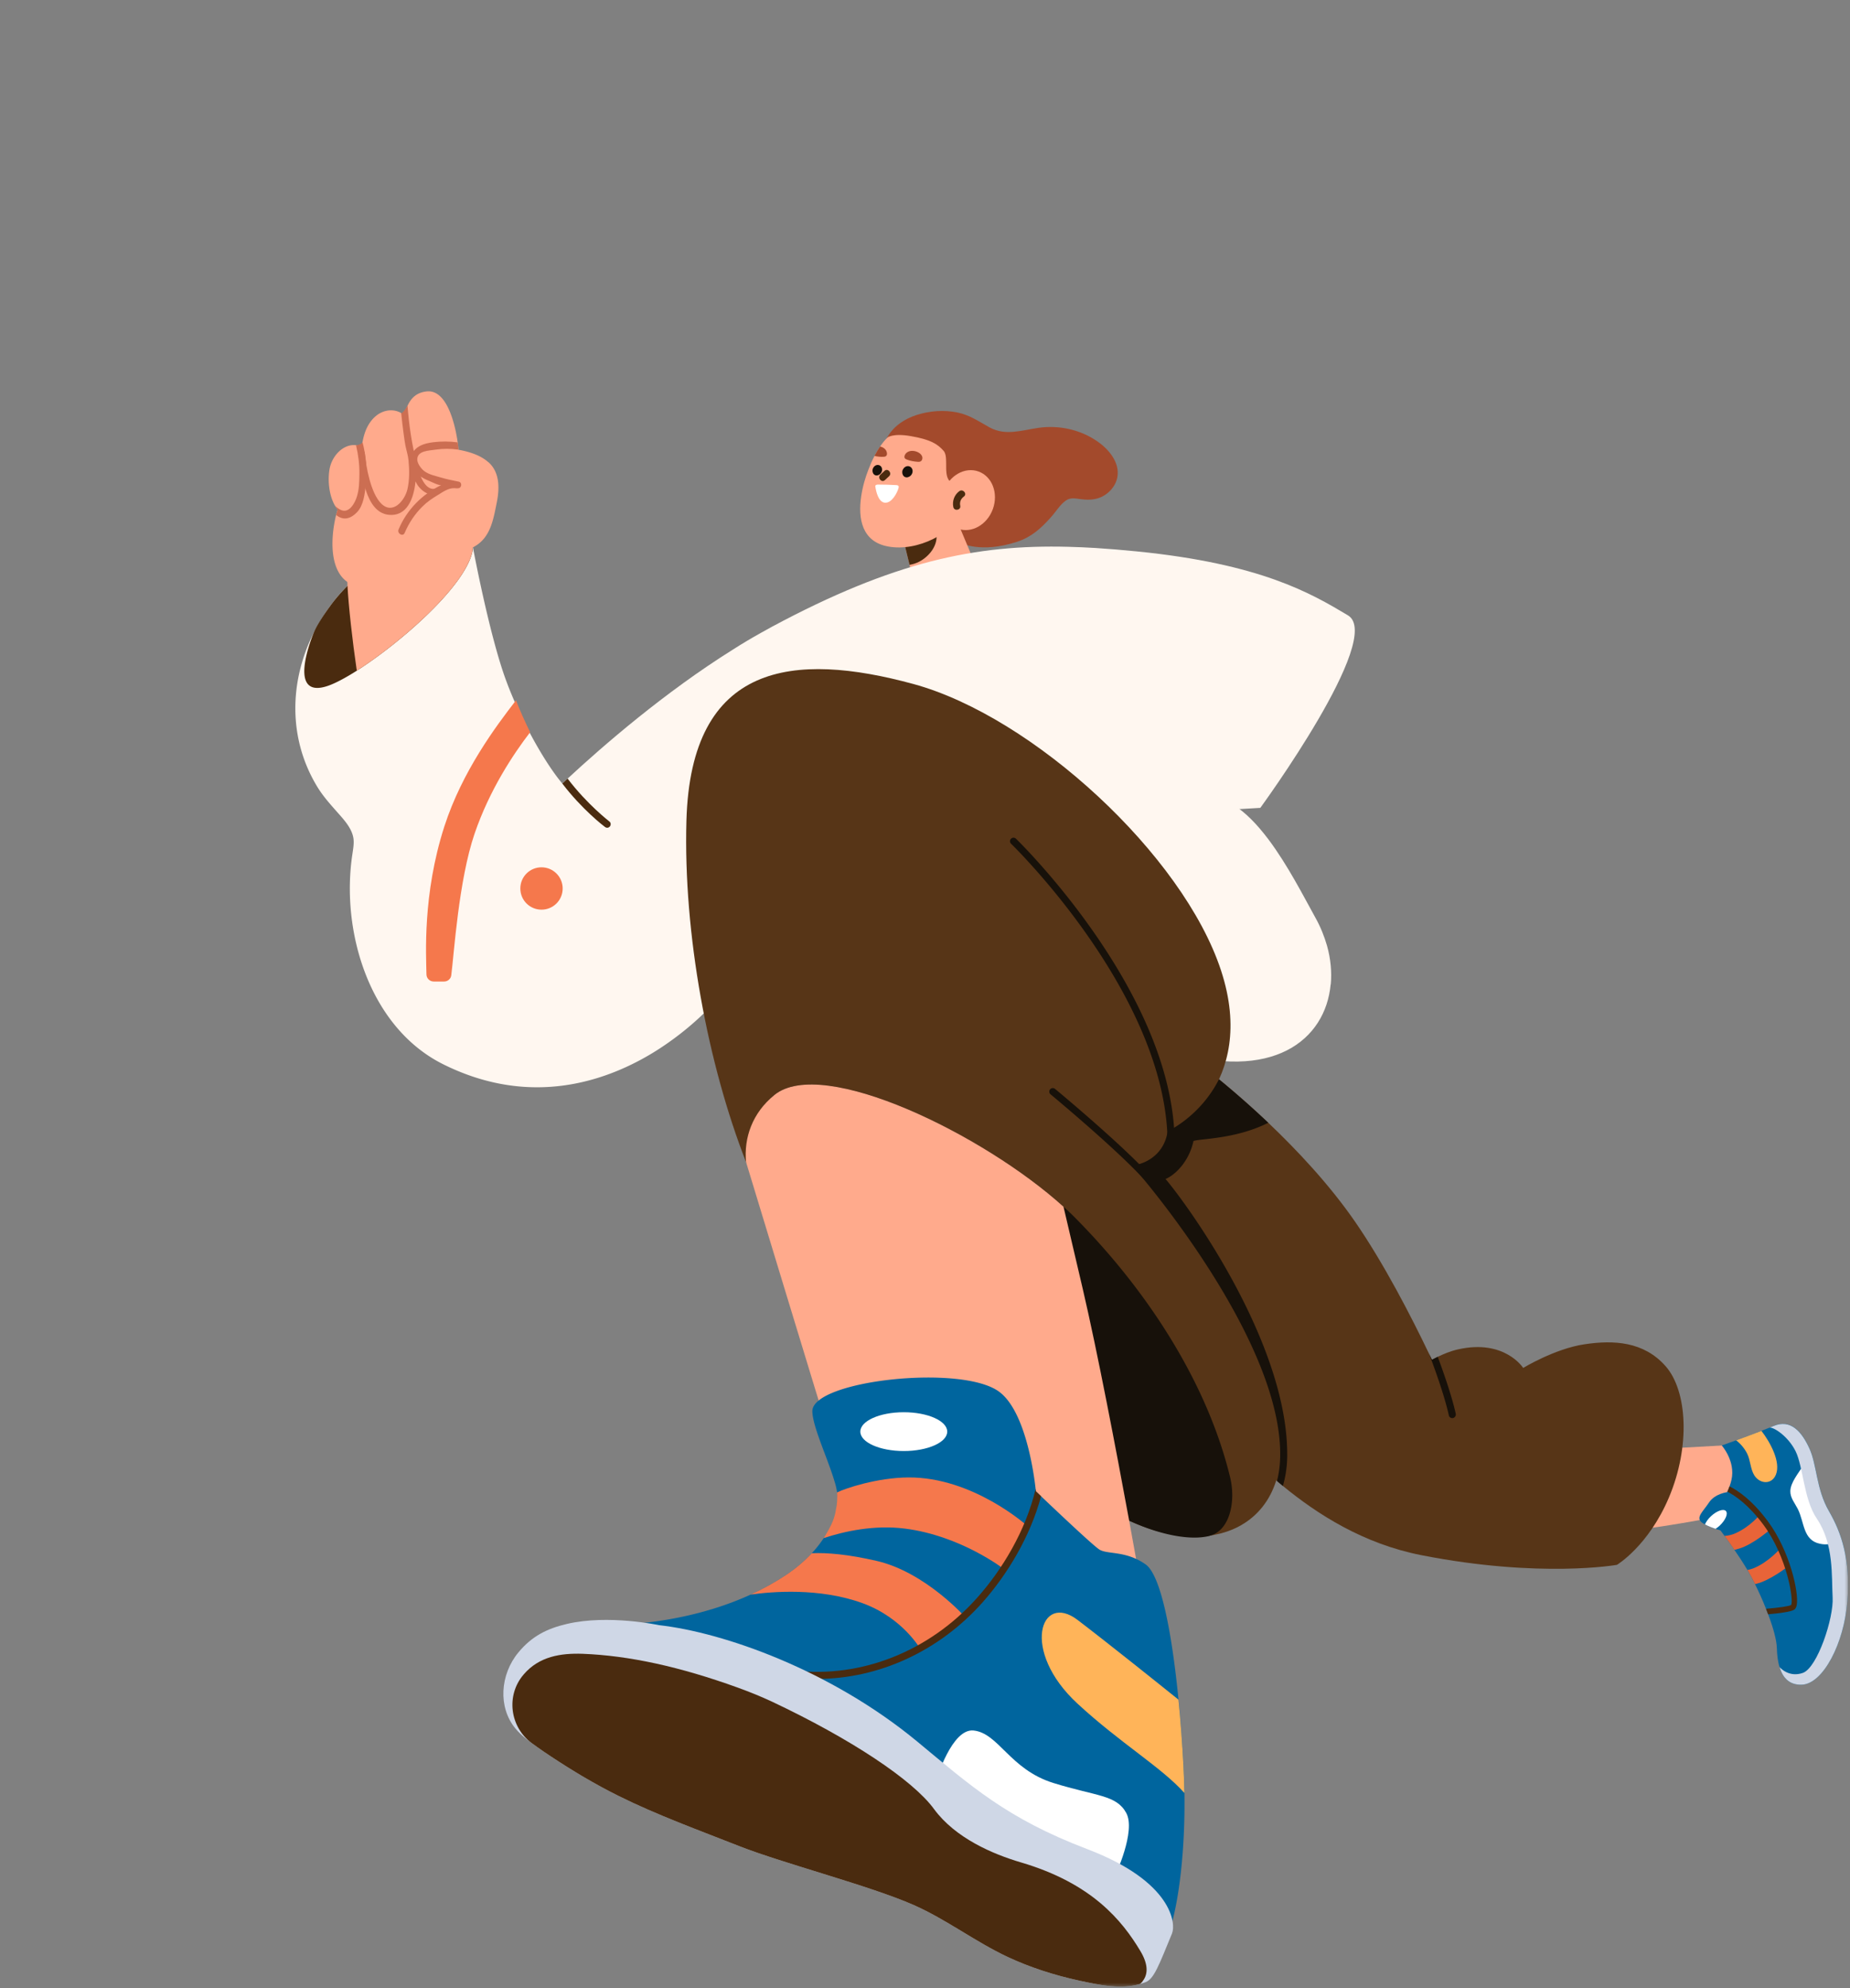 <svg width="499" height="536" viewBox="0 0 499 536" fill="none" xmlns="http://www.w3.org/2000/svg"><rect x="0" y="0" width="499" height="536" fill="#808080" stroke="none"/><g clip-path="url(#clip0_1660_2368)"><mask id="mask0_1660_2368" style="mask-type:luminance" maskUnits="userSpaceOnUse" x="0" y="0" width="499" height="536"><path d="M498.462.7H.914v534.847h497.548V.699z" fill="#fff"/></mask><g mask="url(#mask0_1660_2368)"><path d="M441.25 390.219s7.94.32 13.55 0 11.16-.63 11.16-.63l3.17 10.45-7.6 9.19s-13.62 2.53-20.27 3.17c-6.65.63 0-22.17 0-22.17l-.01-.01z" fill="#FFAA8C"/><path d="M498.273 431.679c-.84 11.29-6.54 22.26-12.24 22.48-3.52.15-5.23-2.05-6.02-4.73l-.02-.02c-.51-1.65-.68-3.52-.72-5.09-.06-2.2-.99-5.55-2.36-9.14-.17-.49-.36-.99-.57-1.48-.87-2.22-1.9-4.5-2.96-6.65-.25-.51-.51-1.01-.76-1.5-.38-.72-.82-1.5-1.29-2.3-1.03-1.75-2.26-3.63-3.5-5.42-.91-1.33-1.82-2.62-2.66-3.76-2.05-2.81-3.63-4.83-3.63-4.83s2.7-3.27 4.39-7.11c.21-.46.42-.95.57-1.43.23-.59.4-1.18.53-1.77 1.14-5.02-2.62-9.26-2.62-9.26s1.62-.57 3.88-1.39c2.01-.72 4.54-1.65 6.82-2.55.76-.29 1.5-.57 2.19-.86.36-.15.7-.3 1.03-.44 4.75-2.03 7.72 1.65 9.73 6.04 2.03 4.41 1.81 10.91 5.25 16.86 3.44 5.93 5.82 13.06 4.98 24.33l-.02.02z" fill="#00659E"/><path d="M486.764 394.818c-.19.06-.37.18-.5.4-1.11 1.88-3.3 4.39-3.36 6.75-.05 1.8 1.24 3.3 2.01 4.81 1.81 3.59 1.35 8.43 5.98 9.39 1.91.39 3.06.08 3.66-.71-2.82-6.77-6.44-13.39-7.79-20.63v-.01z" fill="#fff"/><path d="M477.214 412.539s-4.47 3.86-8.08 4.92c-.46.13-.89.25-1.31.36-.91-1.33-1.82-2.62-2.66-3.76.99-.08 2.03-.3 3.02-.76 3.92-1.77 6.4-4.87 6.4-4.87l2.62 4.11h.01zm4.848 9.899s-4.64 3.63-8.32 4.52c-.13.04-.25.06-.36.08-.25-.51-.51-1.01-.76-1.5-.38-.72-.82-1.5-1.29-2.3.55-.1 1.12-.25 1.67-.48 4.01-1.6 7.24-5.36 7.24-5.36l1.82 5.04z" fill="#E86438"/><path d="M498.273 431.678c-.84 11.29-6.54 22.26-12.24 22.48-3.52.15-5.23-2.05-6.02-4.73.23.27 2.62 2.87 6.31 1.54 3.88-1.44 8.32-14.75 7.99-20.36-.32-5.63.4-14.33-4.27-21.22-3.54-5.23-3.65-13.93-5.7-18.13-2.07-4.2-6.14-6.67-7.05-6.37.36-.15.7-.3 1.03-.44 4.75-2.03 7.72 1.65 9.73 6.04 2.03 4.41 1.81 10.91 5.25 16.86 3.44 5.93 5.82 13.06 4.98 24.33h-.01z" fill="#CFD7E6"/><path d="M484.642 432.649c-.11.63-.34 1.05-.68 1.29-.87.57-4.12.99-7.05 1.24-.17-.49-.36-.99-.57-1.48 3.34-.29 6.23-.67 6.78-1.03.74-1.2-1.05-12.92-7.47-21.61-4.01-5.4-7.6-7.85-9.73-8.93.21-.46.42-.95.57-1.43 2.32 1.14 6.14 3.73 10.38 9.45 5.87 7.93 8.36 19.08 7.77 22.5z" fill="#4A2B0F"/><path d="M466.682 408.279l-2.62 4.28s-.55-.15-1.33-.4c-.86-.3-1.98-.7-2.85-1.2-.48-.25-.87-.51-1.12-.78-1.2-1.27.63-2.77 2.22-5.15 1.58-2.38 4.9-2.77 4.9-2.77l.8 6.02z" fill="#00659E"/><path d="M475.101 385.738c-2.28.89-4.81 1.82-6.82 2.55 1.22.93 2.22 2.11 2.95 3.52.95 1.86.86 4.18 1.98 5.95 1.5 2.34 4.73 2.53 5.82-.27 1.33-3.38-1.52-8.65-3.92-11.75h-.01z" fill="#FFB459"/><path d="M463.873 411.259c-.38.34-.76.65-1.14.89-.86-.3-1.98-.7-2.85-1.2.29-.7.86-1.5 1.63-2.22 1.58-1.46 3.36-2.07 4.01-1.39.65.7-.1 2.45-1.65 3.92z" fill="#fff"/><path d="M358.917 265.359c-1.37 15.05-15.739 26.46-43.099 17.86-37.86-11.88-35.641-45.99-36.261-47.11-.65-1.1.951-20.26 2.851-20.73 1.62-.4 30.64-3.15 44.99-.13.4.08.779.15 1.139.25l.02.02c2.01.49 3.691 1.12 4.851 1.92.57.38 1.14.82 1.69 1.27.8.65 1.58 1.35 2.36 2.13 1.62 1.6 3.15 3.44 4.66 5.42 5.25 6.99 9.599 15.58 12.679 21.12 1.39 2.49 2.41 5.04 3.141 7.58.989 3.53 1.31 7.07 1.01 10.41l-.031-.01z" fill="#FFF7F0"/><path d="M238.637 119.409s1.42-5.24 8.61-7.54c3.55-1.14 7.38-1.41 11.04-.66 3.36.7 5.69 2.41 8.65 4.02 4.32 2.35 8.67.74 13.22.1 5.52-.77 11.24.48 15.84 3.66 3 2.07 6.03 5.58 5.41 9.5-.43 2.71-2.63 5-5.2 5.82-1.52.49-3.18.46-4.75.25-1.38-.19-2.75-.49-3.98.39-1.59 1.13-2.64 2.96-3.94 4.41-2.71 3.04-5.28 5.4-9.19 6.69-9.9 3.25-15.24.28-15.24.28l-20.47-26.91v-.01z" fill="#A34A2C"/><path d="M263.877 154.08l-2.72 3.8-14.71-.95-1.12-4.65-1.37-5.65 7.47-4.5 5.95-3.57 6.5 15.52z" fill="#FFAA8C"/><path d="M251.427 142.13l-7.47 4.5 1.37 5.64c.89-.13 1.77-.42 2.64-.87 2.55-1.33 4.9-4.14 4.64-7.18-.08-1.01-.53-1.67-1.18-2.09z" fill="#4A2B0F"/><path d="M261.897 125.59c-.97-2.77-3.17-5-5.7-6.48-4.07-2.38-13.21-4.81-16.88-1.1-.72.72-1.37 1.52-1.94 2.38-.55.8-1.05 1.65-1.5 2.53-.61 1.14-1.12 2.34-1.58 3.53-.84 2.11-1.62 4.69-2 7.32-.91 6.06.19 12.32 7.34 13.57 7.79 1.41 17.56-3.46 20.79-10.3 1.69-3.57 2.76-7.72 1.46-11.44l.01-.01z" fill="#FFAA8C"/><path d="M239.316 118.009s1.32-1.3 6.28-.45c5.32.91 7.26 2.09 8.92 3.98 1.66 1.89-.65 7.59 2.53 8.7 3.18 1.11 7.06-1.37 7.37-2.07.32-.7.48-1.89 0-2.52-.48-.63-2.61-6.28-8.39-8.45-5.78-2.17-9.78-1.97-11.8-1.65-2.02.32-3.37.8-4.91 2.46z" fill="#A34A2C"/><path d="M254.516 132.419c-1.54 4.26.19 8.78 3.86 10.11s7.89-1.05 9.43-5.31-.19-8.78-3.86-10.11-7.89 1.05-9.43 5.31z" fill="#FFAA8C"/><path d="M235.479 126.22c-.08.17-.12.35-.14.53-.05.53.19 1.11.67 1.33.48.22 1.07.03 1.44-.34.33-.33.519-.8.479-1.27-.1-1.03-1.189-1.47-1.989-.84-.2.15-.35.36-.45.58l-.01.01zm8.037.369c-.08.18-.13.37-.15.57-.05.57.2 1.19.72 1.43.51.24 1.15.03 1.55-.36.36-.35.56-.86.52-1.36-.11-1.1-1.28-1.58-2.14-.9-.21.17-.37.38-.48.63l-.02-.01z" fill="#17110A"/><path d="M237.468 127.96l1.12-1.03c.9-.83 2.12.63 1.22 1.46l-1.12 1.03c-.9.83-2.12-.63-1.22-1.46z" fill="#4A2B0F"/><path d="M244.525 122.06c.88-.78 2.43-.6 3.38.03.4.26.76.64.87 1.1.11.47-.08 1.02-.52 1.22-.23.1-.49.1-.74.08-.99-.06-2.04-.24-2.96-.62-.2-.08-.41-.19-.52-.37-.15-.24-.09-.56.02-.81.11-.26.27-.47.46-.63h.01zm-5.288.09c.04.29-.02.59-.23.78-.17.15-.4.19-.61.21-.84.06-1.71-.04-2.53-.23.46-.87.95-1.73 1.5-2.53.67.11 1.27.48 1.62 1.03.13.21.21.46.25.74z" fill="#A34A2C"/><path d="M259.985 133.859c-.82.61-1.19 1.47-.98 2.48.25 1.2-1.62 1.54-1.87.34-.33-1.62.28-3.28 1.62-4.27.98-.72 2.22.72 1.24 1.44l-.01.01z" fill="#4A2B0F"/><path d="M236.098 131.21c-.07-.47.35-.58.72-.58 1.66 0 3.309.05 4.969.15.87.06.651.62.411 1.27-.27.72-.64 1.41-1.11 2.03-.56.74-1.36 1.49-2.35 1.44-1.81-.09-2.44-3.04-2.63-4.32l-.01.01z" fill="#fff"/><path d="M339.929 217.789s-21.76 1.2-48.96 3.02c-2.79.19-5.63.38-8.51.59-41.79 2.89-91.93 7.09-96.83 10.76-8.55 6.4-41.09-14.01-41.09-14.01s2.6-2.68 7.13-6.92c.46-.42.93-.87 1.43-1.33 9.58-8.88 26.21-23.3 44.61-34.8 2.47-1.58 5-3.08 7.53-4.49.99-.57 2-1.12 2.98-1.65 32.82-17.6 54.96-22.2 79.94-21.55 2.43.06 4.88.17 7.37.32 3.57.23 7.24.53 11.02.91 33.51 3.33 47.06 11.29 57.02 17.24 10 5.93-23.62 51.9-23.62 51.9l-.02.01z" fill="#FFF7F0"/><path d="M216.988 224.399s-6.88 25.11-21.38 42.59c-3.72 4.5-8.91 9.58-15.26 14.03a72.193 72.193 0 01-7.28 4.54c-14.43 7.83-33.09 11.5-53.48 1.37-19.94-9.9-27.71-35.81-24.54-56.64.19-1.33.44-2.66.32-3.99-.27-2.79-2.49-5.21-4.26-7.2-1.96-2.22-3.88-4.33-5.44-6.86-7.96-12.96-7.68-28.41-1.08-41.58.02-.06.04-.08.04-.08.74-1.46 1.56-2.91 2.45-4.31.67-1.06 1.39-2.09 2.13-3.1 0-.04.02-.06.06-.1 2.24-2.98 4.79-5.74 7.66-8.12 4.83-3.99 27.52-12.18 29.78-8.38.42.72.02-1.14.76.49 0 0 4.47 24.12 9.07 36.47.23.61.46 1.24.7 1.84 1.14 2.89 2.43 5.8 3.82 8.59 4.26 8.69 9.27 16.38 12.58 19.33 4.58 4.12 63.34 11.1 63.34 11.1l.01.01z" fill="#FFF7F0"/><path d="M127.469 148.459c-1.79 9.45-19.35 24.76-31.23 32.35-3.23 2.05-6.06 3.53-8.02 4.16-10.85 3.5-4.12-13.11-3.63-14.31.02-.06.04-.08.04-.08.67-1.67 2.3-4.33 4.58-7.41 0-.04.02-.06.06-.1a49.04 49.04 0 014.47-5.17 37.02 37.02 0 013.19-2.95c4.56-3.76 23.51-15.96 29.72-9.5.28.3.51.65.67 1.05l.15.57s.02.08.04.21c.06.38.04.78-.04 1.18z" fill="#4A2B0F"/><path d="M127.468 148.459c-1.79 9.45-19.35 24.76-31.23 32.35-1.18-8.04-2.24-17.56-2.51-22.9-.1-2.2-.06-3.71.15-4.1 1.03-1.9 8.74-6.92 16.27-9.35 7.53-2.41 16.08-1.77 16.08-1.77l1.08 3.82.15.57s.02.08.04.21c.06.38.04.78-.04 1.18l.01-.01z" fill="#FFAA8C"/><path d="M131.768 124.639c-2.09-1.88-5.07-2.85-8.13-3.4v-.04c.02-.19-.04-.91-.19-1.96-.61-4.39-2.77-14.33-8.36-13.72-2.7.3-4.16 1.73-5.15 3.82-.38.76-.68 1.62-.97 2.55a4.18 4.18 0 00-.74-.53c-2-1.18-4.68-.97-6.78.74-2.11 1.73-3.17 4.3-3.67 7.09-.09.42-.15.86-.21 1.29a4.76 4.76 0 00-1.54-.46c-3.4-.42-6.58 2.87-7.17 6.63-.48 3.02-.1 6.86 1.48 9.65.23.38.46.74.72 1.08-.13.48-.27.95-.4 1.46-1.75 7.11-1.92 17.69 6.01 19.27 4.64.93 9.62-1.6 13.63-3.67 3.9-2.01 8-3.38 11.8-5.44 2.09-.02 4.18-.63 6.12-1.81 4.09-2.47 4.85-7.13 5.74-11.54.78-3.8.95-8.21-2.19-11.04v.03z" fill="#FFAA8C"/><path d="M116.928 133.329c-1.63.17-3.36-1.2-4.26-2.49-.23-.32-.4-.7-.59-1.06-.46 4.58-2.26 9.56-7.32 8.99-6.21-.7-7.26-11.16-7.74-15.83-.11-1.22 1.25-2 1.37-.78.36 3.74 1.6 10.76 4.43 13.59 3.14 3.12 6.35-.82 7.07-3.82.59-2.51.55-5.26.3-7.81-.13-1.39-.57-2.66-.84-4.03-.21-.97-.78-5.21-1.14-8.72.27.15 1.33-1.25 1.71-2.01.38 4.92 1.16 10.85 2.64 16.02.04.13.04.25.02.34.68 2.6 2.07 6.32 4.53 6.07 1.22-.13 1 1.42-.19 1.55l.01-.01z" fill="#CC6E52"/><path d="M98.66 130.759c-.27 2.38-.61 5.57-2.41 7.37-2.11 2.15-3.97 1.96-5.59.72.13-.51.27-.99.4-1.46-.27-.34-.49-.7-.72-1.08.49.51 1.06.95 1.75 1.22 2.17.86 3.67-2 4.18-3.67.61-1.94.65-4.03.67-6.06.04-2.62-.3-5.23-.91-7.77.51.06 1.65-.42 1.75-.84.97 3.78 1.33 7.66.89 11.57h-.01zm25.067.84c-.38.09-.8.02-1.18 0-1.65-.06-3.14 1.06-4.49 1.88-1.46.87-2.91 1.86-4.12 3.08-2.05 2.01-3.67 4.47-4.79 7.11-.48 1.12-2.11.15-1.63-.97 2.26-5.34 6.37-9.48 11.54-11.95-.53.25-2.68-.84-3.21-1.06-1.05-.42-2.07-.93-2.96-1.63-1.54-1.24-2.6-3.42-1.88-5.38.4-1.14 1.35-2 2.41-2.55 1.08-.53 2.26-.76 3.46-.91 2.19-.27 4.41-.25 6.58.04.15 1.05.21 1.77.19 1.96-2.05-.3-4.14-.3-6.18 0-1.81.29-4.77.25-4.92 2.51-.08 1.12.99 2.57 1.86 3.25 1.24.95 2.89 1.27 4.35 1.71 1.63.49 3.31.82 4.98 1.16.91.17.86 1.54 0 1.77l-.01-.02z" fill="#CC6E52"/><path d="M345.499 390.379c-.02 12.89-7.11 21.42-18.06 23.4l-.02.02c-6.86 1.24-15.2-.08-24.25-4.5-23.26-11.38-82.62-54.58-91.97-72.47l-.4-.84s0-.02-.02-.04c-2.24-4.94-5.52-15.51-9.55-22.68-10.3-26.34-16.94-61.48-16.08-92.04 1.2-42.76 28.98-45.61 61.24-36.83 32.23 8.8 72.75 46.11 82.96 77.22 10.22 31.11-13.53 43.96-13.53 43.96-1.43 7.83-8.67 9.26-8.67 9.26s38.39 43.01 38.35 75.55v-.01z" fill="#573517"/><path d="M450.167 403.679c-5.55 13.11-14.03 18.17-14.03 18.17s-20.66 3.69-52.74-2.6c-15.77-3.1-28.11-11.08-37.36-18.66-.53-.44-1.06-.89-1.58-1.33-12.47-10.64-18.66-21.11-18.66-21.11l-29.93-72.01 25.98-20.64s2.72 2 6.96 5.47c.49.4.99.82 1.52 1.25 3.34 2.79 7.43 6.35 11.78 10.47 7.75 7.37 16.42 16.59 23.32 26.55 7.85 11.35 15.24 25.71 20.01 35.67 0 0 0 .02.02.04.27.55.53 1.08.78 1.62.51-.27 1.03-.53 1.56-.8 1.63-.78 3.44-1.54 5.47-2 12.6-2.85 17.58 5 17.58 5s8.55-5.19 16.5-6.37c7.93-1.2 16.04-.76 21.91 5.89 5.87 6.65 6.73 21.61.91 35.39z" fill="#573517"/><path d="M326.368 414.019c-5.11 1.35-13.25-.13-21.78-4.07-.48-.21-.93-.44-1.41-.67-23.26-11.38-82.62-54.58-91.97-72.47l-.4-.84s0-.02-.02-.04c-.36-.53-4.39-6.65-6.88-14.35-.13-.44-.21-.68-.21-.68s0-.02-.02-.04c-.74-2.45-1.33-5.07-1.58-7.7-.61-6.52.82-13.15 6.8-18 13.02-10.55 56.5 10.7 77.96 30.14 1.16 1.05 2.26 2.09 3.29 3.14 19.96 20.16 35.64 44.97 41.66 69.84 1.56 6.44-.06 14.27-5.45 15.72l.01.02zm20.839-21.97c0 3.04-.399 5.91-1.179 8.53-.53-.44-1.061-.89-1.581-1.33.57-2.24.86-4.66.86-7.22.04-31.8-38.49-76.14-38.89-76.57a.947.947 0 01-.17-.93c.1-.32.38-.57.7-.63.27-.06 6.63-1.43 7.93-8.5.06-.3.251-.55.531-.68.11-.04 8.499-4.07 13.379-13.76.49.4.99.82 1.52 1.25 3.34 2.79 7.43 6.35 11.78 10.47-8.95 4.52-18.869 4.26-20.179 4.94-1.25 5.78-5.231 9.31-7.531 10.21 6.12 7.2 32.86 44.13 32.82 74.22h.01z" fill="#17110A"/><path d="M315.818 306.519a.96.96 0 01-.949-.9c-1.86-38.98-41.751-77.78-42.151-78.16a.948.948 0 111.311-1.37c.41.39 40.841 39.7 42.741 79.44.03.52-.381.97-.901.99h-.051zm-6.811 11.422c-.26 0-.51-.1-.7-.3-7.93-8.54-24.77-22.49-24.94-22.63a.96.96 0 01-.13-1.34.96.96 0 011.34-.13c.17.14 17.11 14.17 25.12 22.8a.946.946 0 01-.7 1.588l.01.012zm83.65 63.198a.98.98 0 01-.74 1.14c-.06.02-.13.02-.19.02-.44 0-.84-.3-.93-.74-1.24-5.64-4.22-13.7-5.34-16.61.27.55.53 1.08.78 1.62.51-.27 1.03-.53 1.56-.8 1.37 3.65 3.76 10.36 4.87 15.38l-.01-.01z" fill="#17110A"/><path d="M164.518 222.769c-.19.25-.48.38-.76.38-.19 0-.4-.08-.57-.21-.42-.3-6.2-4.75-11.52-11.71.46-.42.93-.87 1.43-1.33 5.3 6.97 11.16 11.46 11.25 11.54.42.3.49.91.17 1.33z" fill="#4A2B0F"/><path d="M309.008 434.559s-48.46-1.75-56.24-6.18c-7.75-4.43-26.13-32.16-28.34-39.11-2.09-6.54-23.2-76.01-23.2-76.01-.61-6.52 1.69-13.24 7.67-18.09 13.02-10.55 56.5 10.7 77.96 30.14 1.08 4.58 2.72 11.54 5.19 22.14 4.01 17.18 8.99 43.33 12.52 62.49 2.62 14.24 4.43 24.61 4.43 24.61l.01.01z" fill="#FFAA8C"/><path d="M313.917 523.19c-2.62 2.13-163.92-63.91-169.62-70.32-5.7-6.42 1.65-14.03 20.91-14.75 14.39-.53 27.03-3.57 37.27-8.25 3.46-1.58 6.65-3.36 9.54-5.28 2.77-1.86 5.07-3.84 6.94-5.87a28.85 28.85 0 003.21-4.07c.34-.51 1.54-1.39 1.81-1.86 1.16-2.05 1.67-3.33 2.09-5.23.4-1.75-.13-3.74-.29-5.23-.06-.46-.13-.91-.23-1.33-.11-.49-.25-1.01-.42-1.54-1.79-6.14-6.02-15.01-6.01-19.06.08-8.25 40.23-12.7 50.36-5.23 7.26 5.32 9.48 22.75 9.86 26.23l.06.61s.53.51 1.41 1.35c3.76 3.57 13.89 13.17 15.7 14.35 2.2 1.41 7.13.23 12.51 4.03 4.09 2.89 7.07 18.23 8.86 36.45.59 5.8 1.03 11.88 1.35 17.94.13 2.47.21 4.88.25 7.22.32 21.67-3.17 37.9-5.55 39.84h-.01z" fill="#00659E"/><path d="M260.585 436.2l-12.24 8.5s-4.75-8.53-15.68-12.51c-11.65-4.24-24.55-3.12-30.2-2.32 3.46-1.58 6.65-3.36 9.54-5.28 2.77-1.86 5.07-3.84 6.94-5.87 4.16-.19 9.84.3 17.52 2.07 13.3 3.08 24.12 15.41 24.12 15.41zm16.421-24.921l-6.33 11.63s-11.56-8.93-26.61-10.83c-8.31-1.05-16.36.74-21.91 2.57.34-.51.65-1.01.91-1.48 1.35-2.26 2.09-4.16 2.36-5.95.4-1.75.49-3.4.34-4.88 2.26-1.14 10.87-3.99 19.2-4.05 17.45-.15 32.04 13 32.04 13v-.01z" fill="#F5784C"/><path d="M252.617 479.7s4.13-13.8 9.98-13.19c6.77.71 9.77 10.49 21.5 14.14 11.73 3.64 16.99 3.17 19.68 8.08 2.69 4.91-3.01 16.95-3.01 16.95l-48.15-25.97v-.01z" fill="#fff"/><path d="M280.806 403.359c-2.95 11-9.18 21.19-15.81 28.64-11.73 13.17-28.03 20.6-44.59 20.6-2.13 0-4.26-.11-6.39-.38l.21-1.88c18.07 2.13 36.51-5.21 49.34-19.61 6.77-7.58 13.11-18.07 15.77-29.33l.06.61s.53.51 1.41 1.35z" fill="#4A2B0F"/><path d="M316.156 521.16c-3.57 8.65-4.88 12.32-7.15 13.19-.51.19-1.01.36-1.52.49-2.62.74-5.26.84-7.93.57-2.87-.25-5.74-.89-8.59-1.5-6.58-1.44-13.06-3.5-19.16-6.35-8.76-4.11-16.5-10.09-25.37-14.01-11.9-5.23-35.06-11.16-47.15-15.91-10.91-4.3-22.03-8.32-32.56-13.55-6.27-3.12-12.37-6.77-18.21-10.64-1.14-.76-2.28-1.52-3.42-2.34-2.22-1.56-4.45-3.17-6.08-5.15-4.73-5.72-4.14-14.54.82-20.51 3.61-4.35 7.68-6.42 13.11-7.68 11.16-2.6 24.82.34 24.82.34 17.43 1.96 46.34 12.13 69.62 31.36 14.39 11.9 24.06 20.72 45.84 29 23.3 8.86 23.91 20.34 22.92 22.67l.01.02z" fill="#CFD7E6"/><path d="M308.225 534.1c-.21.27-.46.53-.74.74-2.62.74-5.26.84-7.93.57-2.87-.25-5.74-.89-8.59-1.5-6.58-1.44-13.06-3.5-19.16-6.35-8.76-4.11-16.5-10.09-25.37-14.01-11.9-5.23-35.06-11.16-47.15-15.91-10.91-4.3-22.03-8.32-32.56-13.55-6.27-3.12-12.37-6.77-18.21-10.64-1.14-.76-2.28-1.52-3.42-2.34-.56-.39-1.12-.79-1.67-1.2-5.91-4.34-6.99-12.85-2.24-18.43.03-.04.07-.08.1-.12 4.16-4.83 9.98-5.73 15.87-5.53 12.52.49 26.17 3.46 41.74 9.08 3.52 1.27 6.56 2.53 9.29 3.8 21.27 10.03 38.03 21.13 43.75 28.98 5.78 7.87 15.93 12.16 23.41 14.37 19.27 5.66 27.35 15.74 32.23 23.87 2.03 3.38 2.24 6.12.63 8.15l.02.02z" fill="#4A2B0F"/><path d="M243.775 391.17c6.473 0 11.72-2.342 11.72-5.23 0-2.889-5.247-5.23-11.72-5.23-6.473 0-11.72 2.341-11.72 5.23 0 2.888 5.247 5.23 11.72 5.23z" fill="#fff"/><path d="M319.466 483.349c-6.2-6.94-17.24-13.38-28.83-24.08-15.45-14.25-9.98-30.16 0-22.58 8.36 6.37 22.79 17.92 27.23 21.5.59 5.8 1.03 11.88 1.35 17.94.13 2.47.21 4.88.25 7.22z" fill="#FFB459"/><path d="M142.999 197.389c-4.55 5.91-10.94 15.52-14.99 27.35-4.32 12.65-5.55 32.56-6.29 38.17-.11.97-.95 1.69-1.92 1.69h-2.81c-1.07 0-1.94-.84-1.96-1.9-.08-5.13-1.1-21.53 4.83-39.92 4.81-14.87 13.92-27.01 19.32-33.98 1.14 2.89 2.43 5.8 3.82 8.6v-.01zm8.769 42.13c0-3.15-2.55-5.71-5.71-5.71s-5.71 2.55-5.71 5.71 2.55 5.71 5.71 5.71 5.71-2.55 5.71-5.71z" fill="#F5784C"/></g></g><defs><clipPath id="clip0_1660_2368"><path fill="#fff" transform="translate(.5)" d="M0 0h498v536H0z"/></clipPath></defs></svg>